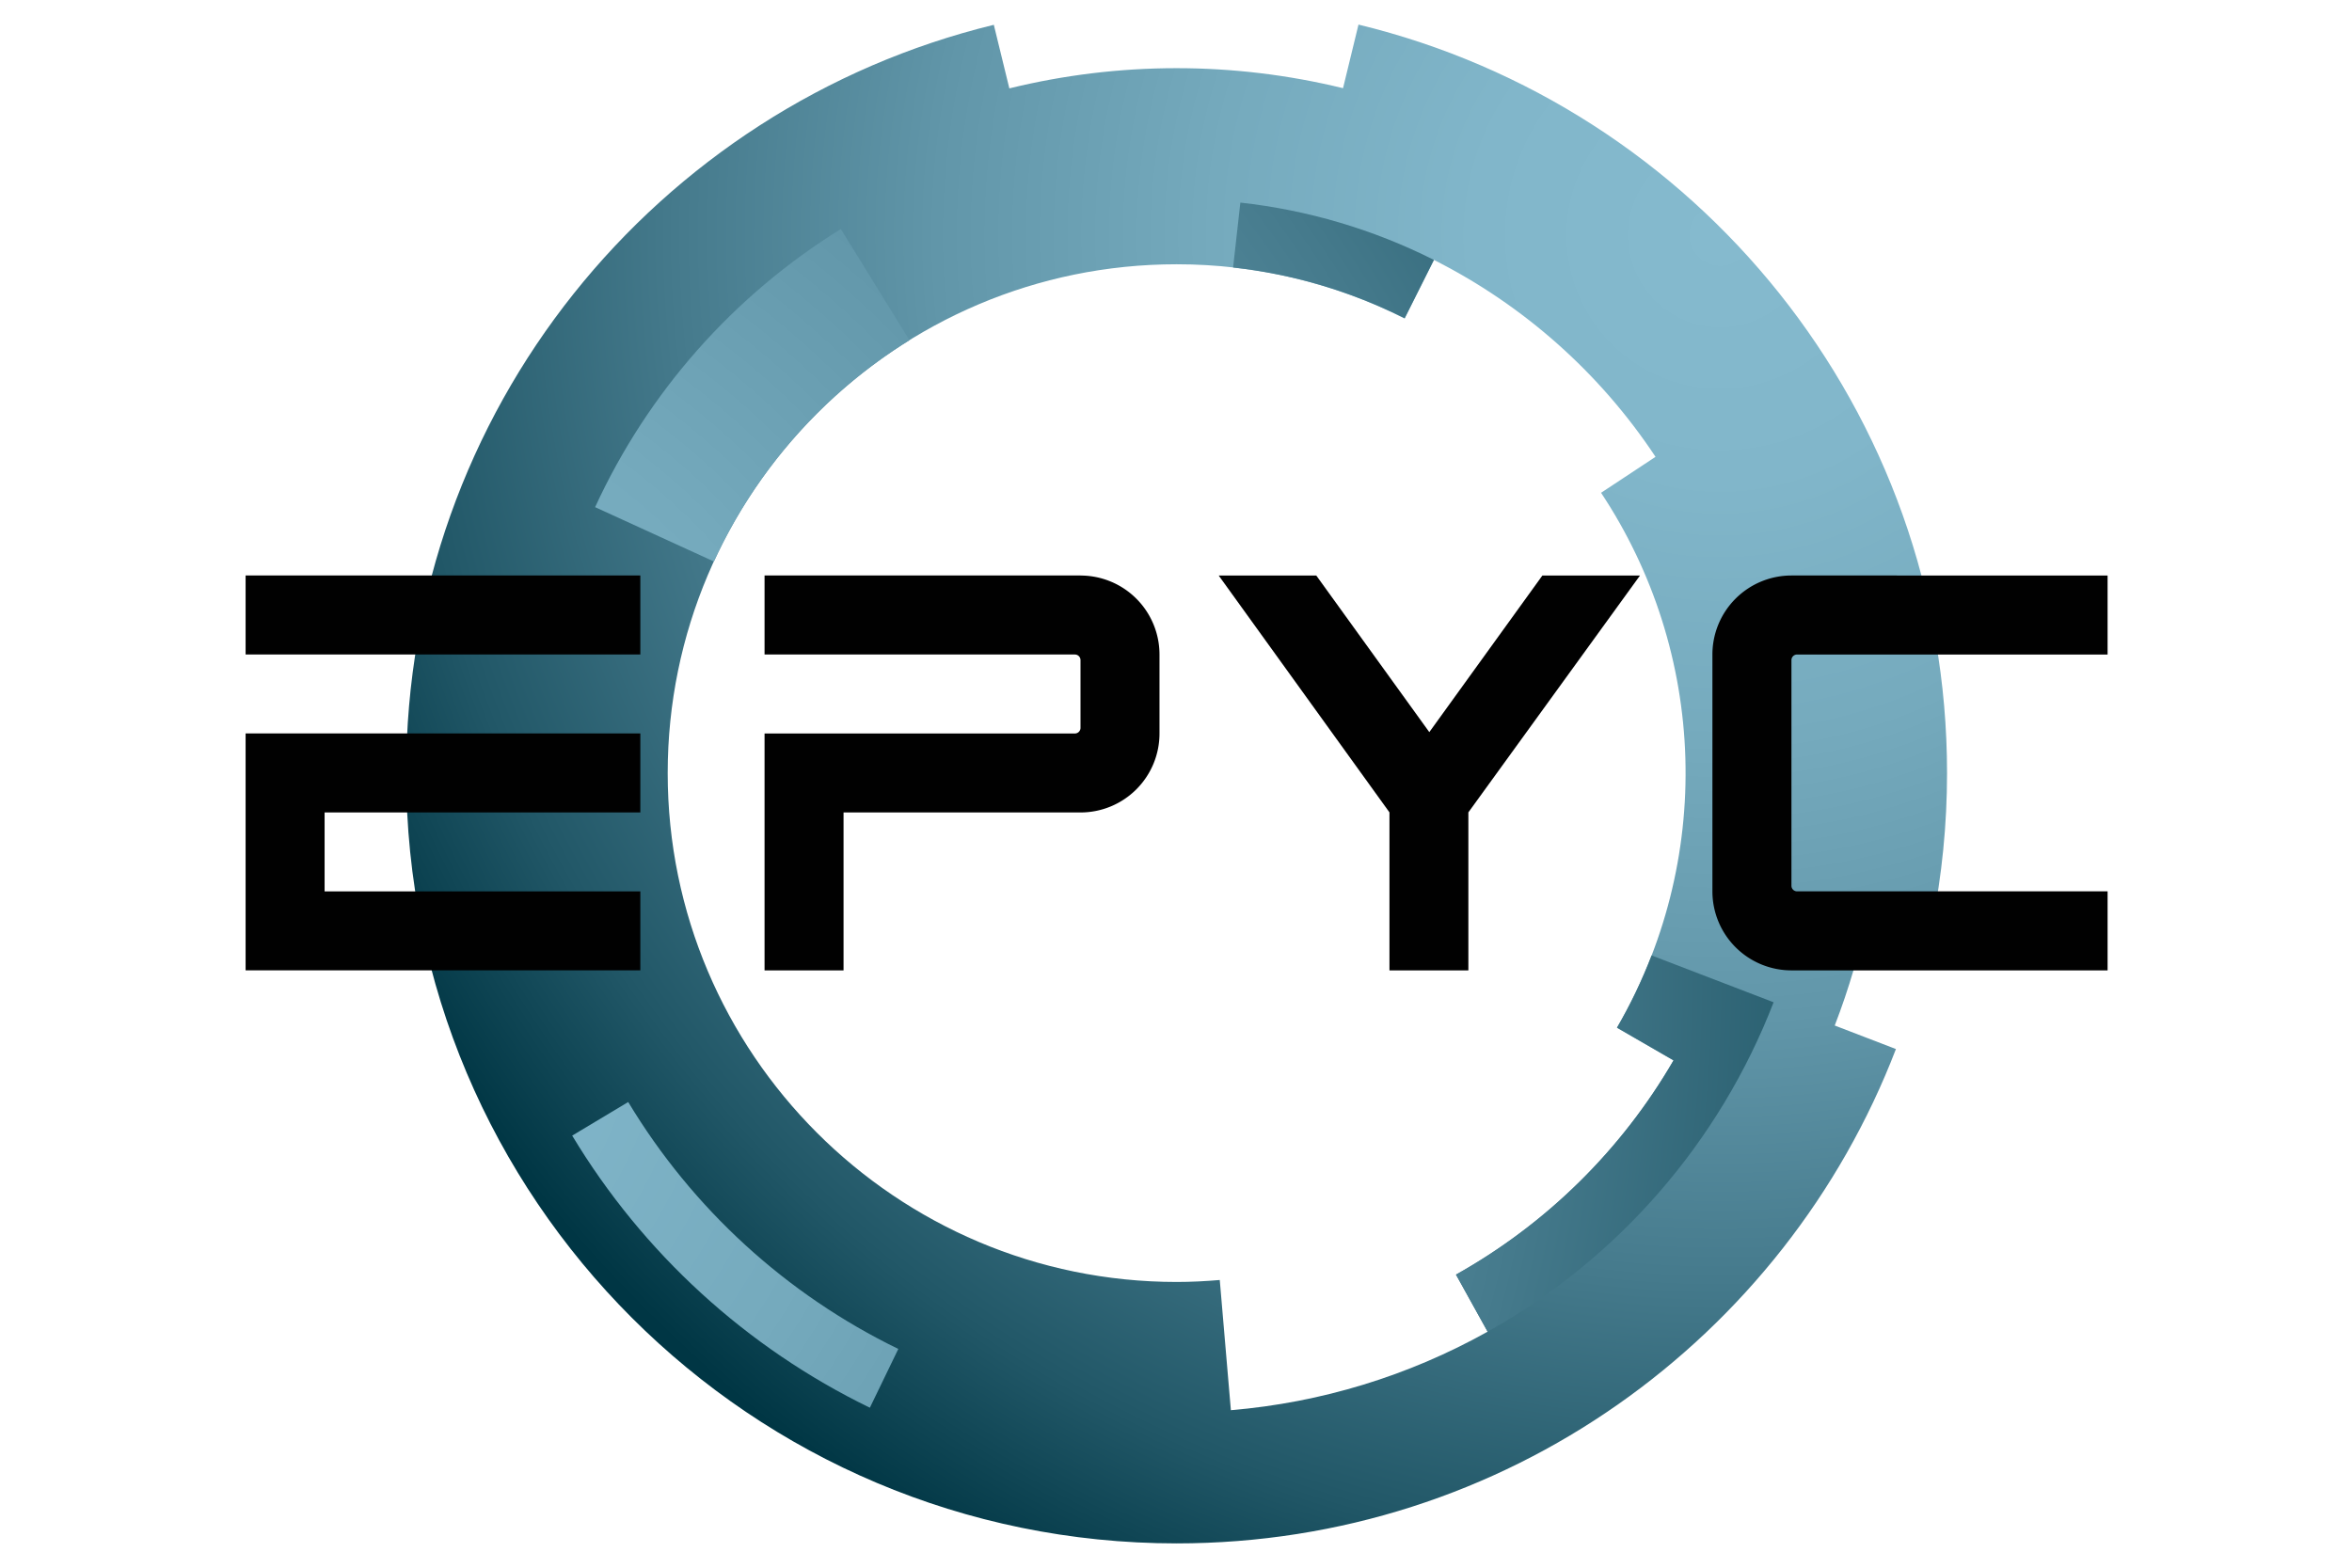 <svg xmlns="http://www.w3.org/2000/svg" xmlns:xlink="http://www.w3.org/1999/xlink" viewBox="0 0 1200 800" xmlns:v="https://vecta.io/nano"><defs><clipPath id="A"><path d="M716.66,162.45l14.94-29.81A294.92,294.92,0,0,1,844.66,233.12l-27.79,18.35a258.78,258.78,0,0,1,8.12,273l28.86,16.69a295.05,295.05,0,0,1-111,109.31L759,679.56a324.12,324.12,0,0,1-131,40.07l-5.67-66.44c-7.25.62-14.58,1-22,1-143.19,0-259.67-116.49-259.67-259.67S457.12,134.86,600.31,134.86a258,258,0,0,1,116.35,27.63v0M685.22,45a358.26,358.26,0,0,0-170.25.1l-7.92-32.44C335,54.56,207.23,209.58,207.23,394.52c0,217.09,176,393.08,393.08,393.08,167.45,0,310.36-104.76,367-252.27l-31.22-12a355.74,355.74,0,0,0,16.83-57.55l32.72,6.61a395,395,0,0,0,7.75-77.89c0-185.1-128-340.23-300.28-381.95Z" fill="none"/></clipPath><radialGradient id="B" cx="192.55" cy="719.08" r="6.93" gradientTransform="matrix(-113.11, 0, 0, 113.11, 22774.27, -80938.28)" gradientUnits="userSpaceOnUse"><stop offset="0" stop-color="#85bace"/><stop offset=".16" stop-color="#81b6ca"/><stop offset=".33" stop-color="#75aabd"/><stop offset=".51" stop-color="#6196a9"/><stop offset=".68" stop-color="#457a8c"/><stop offset=".86" stop-color="#215767"/><stop offset=".99" stop-color="#003644"/></radialGradient><clipPath id="C"><path d="M629.13,136.52a257.78,257.78,0,0,1,87.53,25.93l14.94-29.81a290.55,290.55,0,0,0-98.77-29.25Z" fill="none"/></clipPath><radialGradient id="D" cx="194.72" cy="714.14" gradientTransform="matrix(140.37, 0, 0, -140.37, -27271.62, 100619.33)" xlink:href="#B"/><clipPath id="E"><path d="M291.93,579.5A362.17,362.17,0,0,0,443.81,718.37l14.51-30a328.49,328.49,0,0,1-137.8-126Z" fill="none"/></clipPath><radialGradient id="F" cx="194.72" cy="714.14" gradientTransform="matrix(140.37, 0, 0, -140.37, -27173.35, 100693.29)" xlink:href="#B"/><clipPath id="G"><path d="M303.62,258.8l60.63,27.74A261.38,261.38,0,0,1,464,173.61l-35-56.74A328.32,328.32,0,0,0,303.62,258.8" fill="none"/></clipPath><radialGradient id="H" cx="194.72" cy="714.14" gradientTransform="matrix(140.37, 0, 0, -140.37, -27263.74, 100682.04)" xlink:href="#B"/><clipPath id="I"><path d="M825,524.41l28.85,16.68a295,295,0,0,1-111,109.34L759,679.56a328.19,328.19,0,0,0,145.9-168.09l-62.26-23.91A258.66,258.66,0,0,1,825,524.41" fill="none"/></clipPath><radialGradient id="J" cx="194.72" cy="714.14" gradientTransform="matrix(140.37, 0, 0, -140.37, -27175.32, 100599.46)" xlink:href="#B"/><clipPath id="K"><path d="M125.31 12.57h950v775.02h-950z" fill="none"/></clipPath></defs><g clip-path="url(#A)"><path transform="matrix(.708 -.706 .706 .708 -107.22 540.92)" d="M48.35-151.87h1103.92v1103.9H48.35z" fill="url(#B)"/></g><g clip-path="url(#C)"><path transform="matrix(.978 -.206 .206 .978 -12.78 143.31)" d="M624.13 93.45h112.46v78.95H624.13z" fill="url(#D)"/></g><g clip-path="url(#E)"><path transform="matrix(.978 -.206 .206 .978 -124.11 91.23)" d="M277.62 546.85h195.01v187.01H277.62z" fill="url(#F)"/></g><g clip-path="url(#G)"><path transform="matrix(.978 -.206 .206 .978 -33.37 83.58)" d="M287.83 102.14h191.99v199.13H287.83z" fill="url(#H)"/></g><g clip-path="url(#I)"><path transform="matrix(.978 -.206 .206 .978 -102.72 182.64)" d="M724.74 472.9H923v221.33H724.74z" fill="url(#J)"/></g><path d="M125.31 293.68H326.7v40.3H125.31zm0 80.6v120.9H326.7v-40.29H165.61v-40.31H326.7v-40.3H125.31zm603.93-.67l-57.67-79.92h-49.79l87.13 120.87v80.63h40.26v-80.63l87.56-120.87h-49.8l-57.69 79.92z" fill="#010101"/><g clip-path="url(#K)" fill="#010101"><path d="M873.68 454.86A40.33 40.33 0 0 0 914 495.19h161.3v-40.33H916.87A2.86 2.86 0 0 1 914 452V336.87a2.86 2.86 0 0 1 2.86-2.86h158.44v-40.33H914A40.33 40.33 0 0 0 873.68 334zm-322.4-161.18h-161.2V334h158.33a2.87 2.87 0 0 1 2.87 2.86v34.58a2.87 2.87 0 0 1-2.87 2.86H390.08v120.9h40.3v-80.6h120.9a40.3 40.3 0 0 0 40.3-40.3V334a40.31 40.31 0 0 0-40.3-40.3"/></g></svg>
